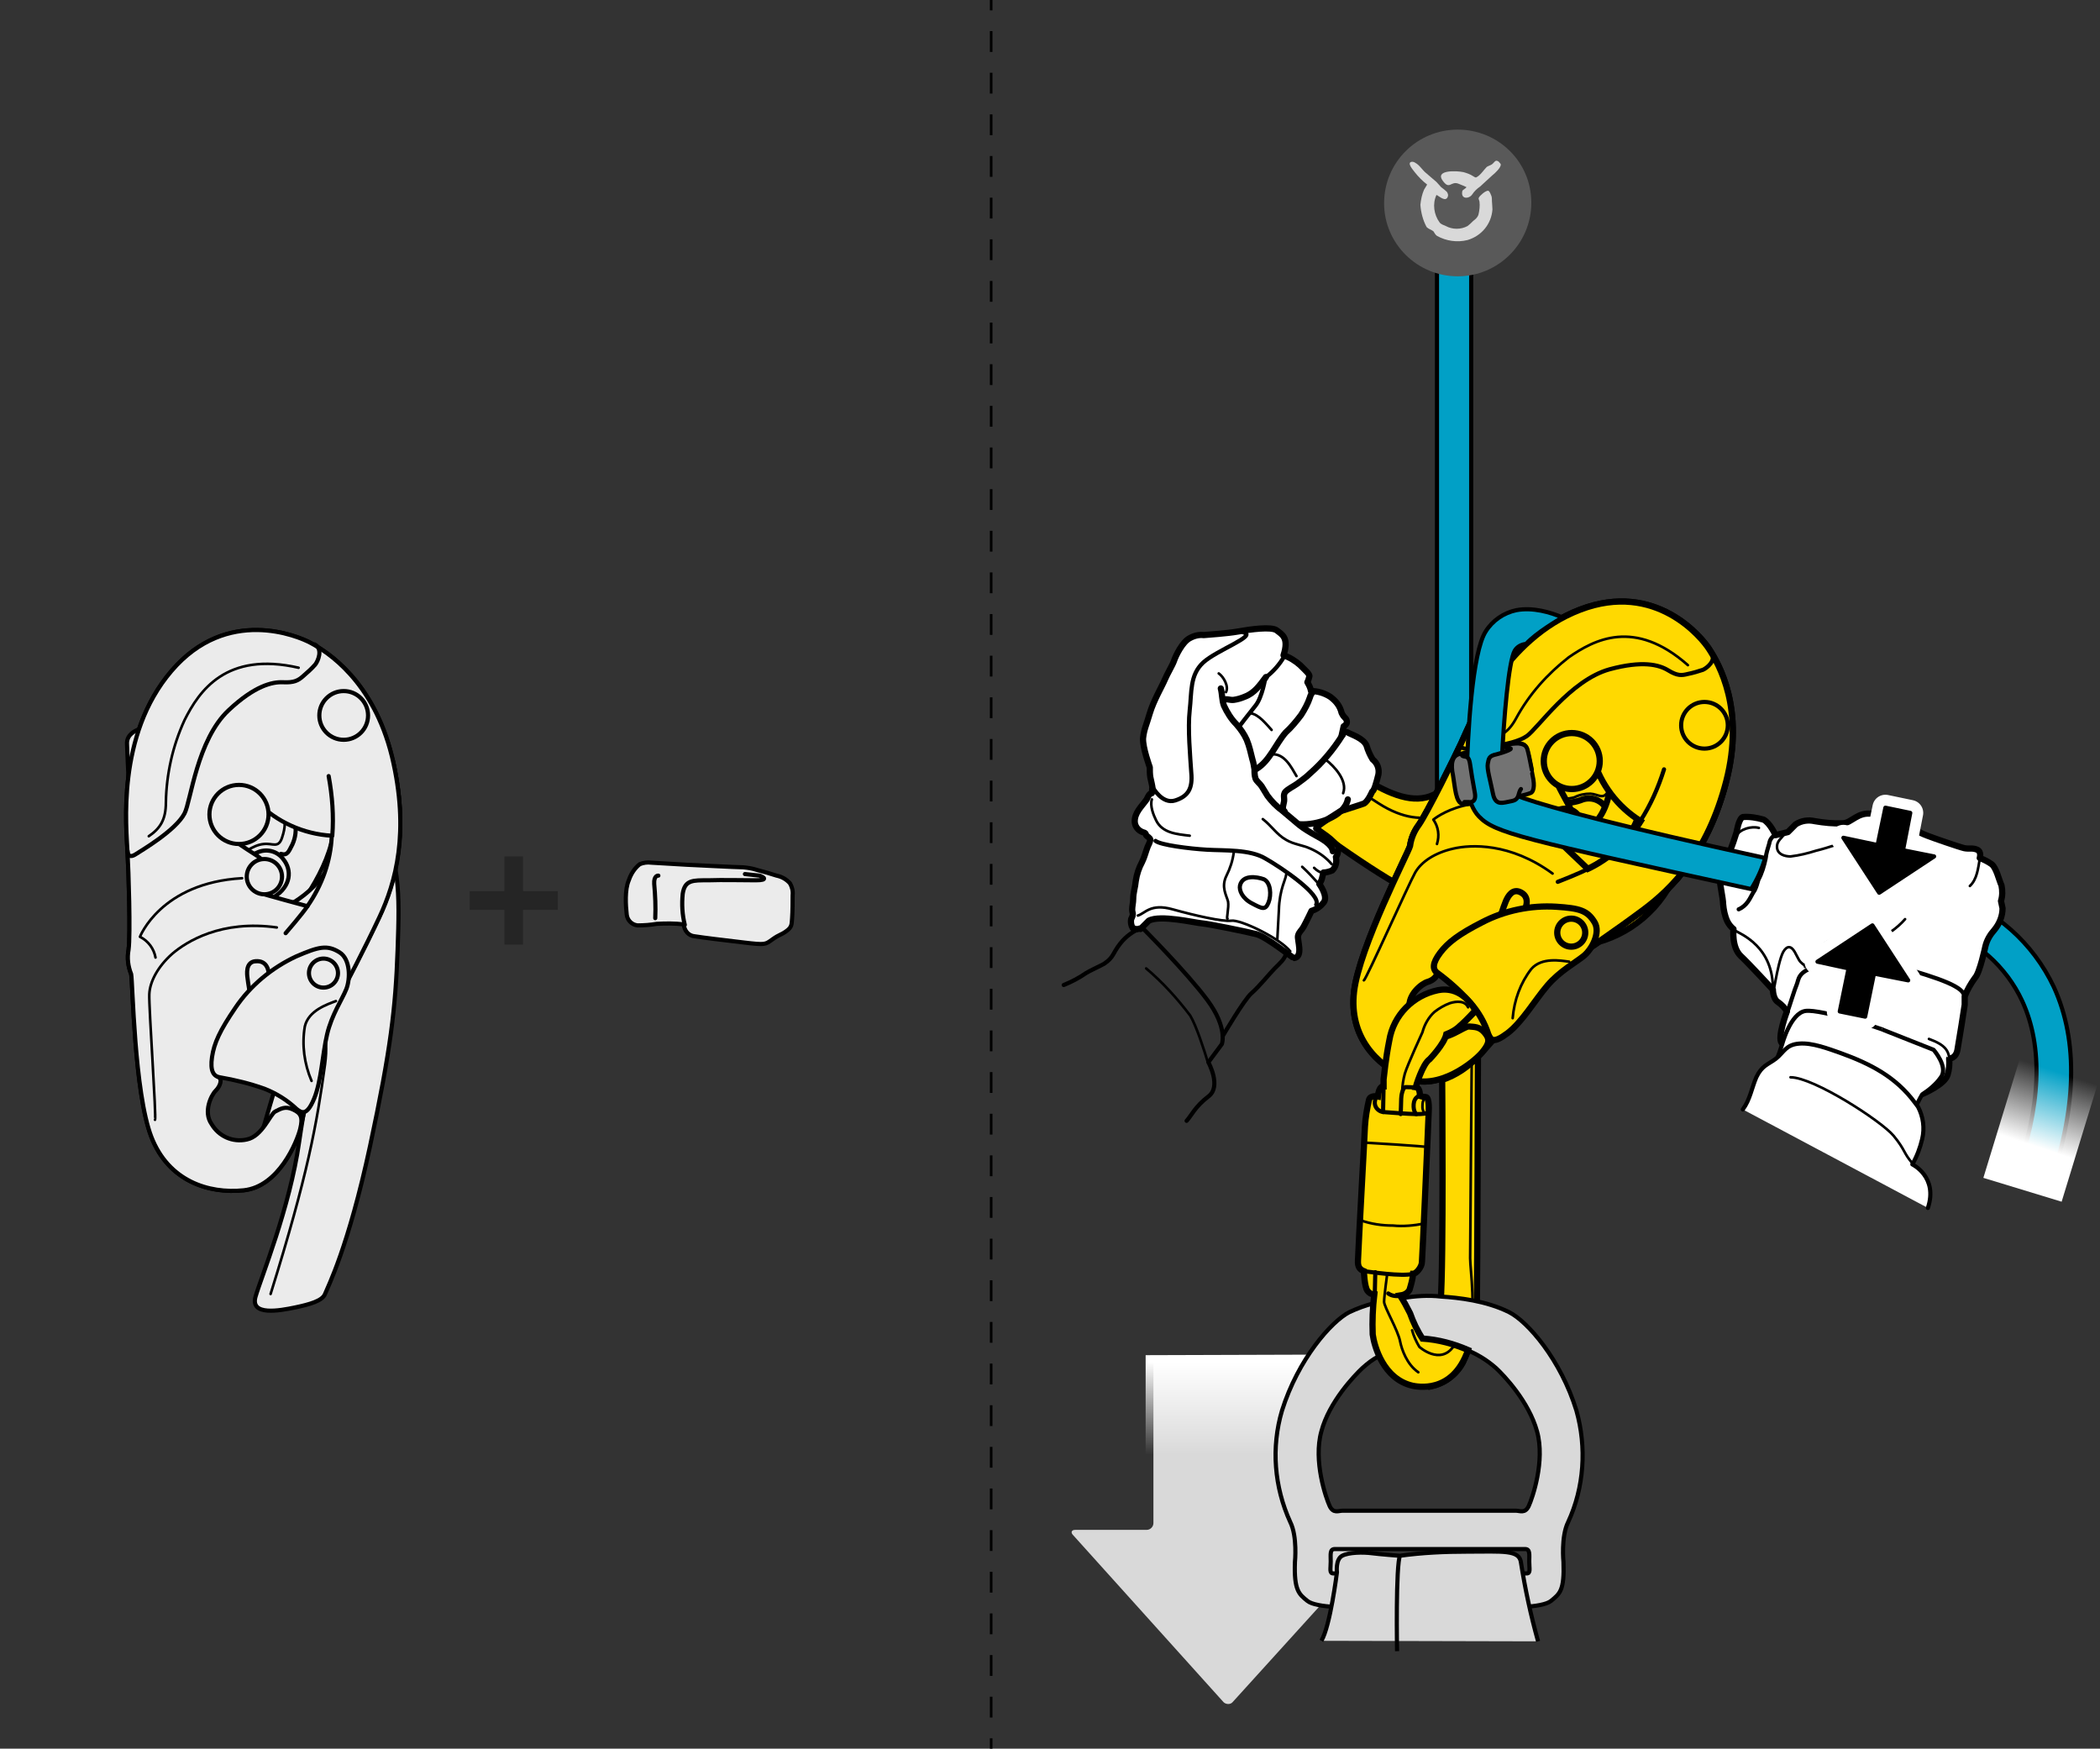 <?xml version="1.0" encoding="UTF-8"?>
<!-- Generator: Adobe Illustrator 28.1.0, SVG Export Plug-In . SVG Version: 6.00 Build 0)  -->
<svg xmlns="http://www.w3.org/2000/svg" xmlns:xlink="http://www.w3.org/1999/xlink" version="1.1" id="Warstwa_1" x="0px" y="0px" viewBox="0 0 405.1 337.3" style="enable-background:new 0 0 405.1 337.3;" xml:space="preserve">
<rect x="0" y="0" width="405.1" height="337.3" fill="#333333" stroke="none"/>
<style type="text/css">
	.st0{fill:#FFD900;stroke:#000000;stroke-width:1.2;}
	.st1{fill:none;stroke:#000000;stroke-width:0.5;stroke-linecap:round;stroke-linejoin:round;}
	.st2{fill:#D9D9D9;}
	.st3{fill:url(#SVGID_1_);}
	.st4{fill:#01A0C6;stroke:#000000;stroke-width:0.8;stroke-linecap:round;}
	.st5{fill:none;stroke:#000000;stroke-width:0.8;stroke-linecap:round;stroke-linejoin:round;}
	.st6{fill:#FFFFFF;stroke:#000000;stroke-width:1.2;stroke-linecap:round;stroke-linejoin:round;}
	.st7{fill:none;stroke:#000000;stroke-width:1.2;stroke-linecap:round;stroke-linejoin:round;}
	.st8{fill:#595959;}
	.st9{fill:#D9D9D9;stroke:#000000;stroke-width:0.8;stroke-miterlimit:10;}
	.st10{fill:none;stroke:#000000;stroke-width:0.8;stroke-miterlimit:10;}
	.st11{fill:#737373;stroke:#000000;stroke-width:0.8;stroke-linecap:round;stroke-linejoin:round;}
	.st12{fill:#FFFFFF;stroke:#000000;stroke-width:0.8;stroke-linecap:round;stroke-linejoin:round;}
	.st13{fill:#FFFFFF;stroke:#000000;stroke-width:0.5;stroke-linecap:round;stroke-linejoin:round;}
	.st14{fill:#FFFFFF;stroke:#FFFFFF;stroke-width:5;stroke-linecap:round;stroke-linejoin:round;}
	.st15{stroke:#000000;stroke-width:0.8;stroke-linecap:round;stroke-linejoin:round;}
	.st16{fill:url(#SVGID_00000124862494021368767980000011286459554215293848_);}
	.st17{fill:none;stroke:#000000;stroke-width:0.5;stroke-miterlimit:10;}
	.st18{fill:none;stroke:#000000;stroke-width:0.5;stroke-miterlimit:10;stroke-dasharray:4.016,4.016;}
	.st19{fill:#EBEBEB;stroke:#000000;stroke-width:0.8;stroke-linecap:round;stroke-linejoin:round;}
	.st20{fill:#252525;}
</style>
<g id="Calque_2">
	<g id="Calque_1-2">
		<path class="st0" d="M278.2,208.3c0,0,0.3,35.1-0.3,43c-0.3,4.5-1.2,6.3-1.8,7.1c0,0.1,0,0.2,0,0.3c-0.2,2.9-0.2,5.8,0,8.7    c2.6-0.6,4.9-2.3,6.1-4.6c1.7-3.7,2.6-7.8,2.7-11.9c0.1-6.3,0.2-47.1,0.2-47.1C283.2,205.8,280.9,207.4,278.2,208.3z"></path>
		<path class="st1" d="M283.1,257c1.8-3.7,0.5-12,0.5-14.3s0.3-37.8,0.3-37.8"></path>
		<path class="st1" d="M278.5,262.7c3.1-0.3,3.9-4.1,3.9-4.1"></path>
		<path class="st2" d="M251.5,262.7v31.1c0,0.7,0.6,1.3,1.3,1.3h13.8c0.7,0,0.9,0.5,0.4,1l-29.2,32.2c-0.4,0.5-1.2,0.5-1.7,0.1    c0,0-0.1-0.1-0.1-0.1L207,296.1c-0.5-0.5-0.3-1,0.4-1h13.8c0.7,0,1.3-0.6,1.3-1.3v-31.1"></path>
		
			<linearGradient id="SVGID_1_" gradientUnits="userSpaceOnUse" x1="256.433" y1="-2529.33" x2="246.407" y2="-2529.33" gradientTransform="matrix(1.800000e-03 1.783 1.341 -1.300000e-03 3628.236 -179.955)">
			<stop offset="0" style="stop-color:#FFFFFF;stop-opacity:0"></stop>
			<stop offset="1" style="stop-color:#FFFFFF"></stop>
		</linearGradient>
		<polygon class="st3" points="221,282.6 221,261.4 252.7,261.3 252.8,282.6   "></polygon>
		<path class="st4" d="M280.5,178.3c-1.8,0-3.3-1.5-3.3-3.3c0,0,0,0,0,0V38.2c0-1.8,1.5-3.3,3.3-3.3s3.3,1.5,3.3,3.3V175    C283.8,176.8,282.3,178.3,280.5,178.3C280.5,178.3,280.5,178.3,280.5,178.3z"></path>
		<circle class="st5" cx="301.9" cy="159.2" r="3.2"></circle>
		<circle class="st5" cx="303.2" cy="146.8" r="5.4"></circle>
		<circle class="st5" cx="301.9" cy="159.3" r="2.6"></circle>
		<circle class="st5" cx="301.9" cy="159.3" r="15"></circle>
		<path class="st0" d="M281.4,148.3c6.1-11.3,20.2-15.6,31.5-9.5c11.3,6.1,15.6,20.2,9.5,31.5l0,0c-3.7,7-10.7,11.6-18.6,12.2    c-9.4,0.6-14.6-1.8-24.3-6.6c-9.7-4.8-16.1-8.7-30.7-19.5c-15.3-11.4-20.4-17.9-21.4-18.8s-0.5-3.3,0.1-6s1.9-8.2,4.8-5.8    c2.9,2.4,12.3,12.5,22.5,19C265,151.2,274.8,160,281.4,148.3z"></path>
		<path class="st1" d="M284.2,151.8c-2.6,4.1-8.8,9.2-18.2,3.2s-17.1-11.2-34.2-26.6"></path>
		<path class="st0" d="M333,150.7c3.6-13.9-1.4-22.6-3.3-25.5c-1.4-2.2-10.3-13.2-24.9-7.6s-21,21.5-22.9,25.7    c-1.3,2.8-6.6,13.5-8.2,15.8c-0.9,1.2-1.5,2.6-1.7,4.1c-0.3,1.2-9.8,19.5-10.8,28.1s4.3,14.2,10.3,16.7s12.9-3.3,14.4-5    c2-2.2,11.8-13.8,19.8-19.5l0.1,0c0.6-0.4,6-4.1,11.3-8C322.5,171.4,329.4,164.6,333,150.7z M290.3,189.2c-1.4,1.6-8.4,8.5-9.8,10    s-4.6,2.1-7.5-0.6s-1.8-5.8,0.1-8c1.9-2.2,7.7-7.9,9.7-9.7s5-2,7.5,0.5C293.2,184.4,291.6,187.5,290.3,189.2z"></path>
		<path class="st1" d="M272.6,163.4c0.7,0.4,1,0.7,0.1,2.8c-0.9,2.1-7.9,18.1-8.7,19.9c-0.5,1-1.1,2-1.9,2.8"></path>
		<path class="st1" d="M318.8,117.1c0,0-3.2,1.2-3.7,1.4s-1.6,0.6-0.9,2.7s9.5,24.9,9.8,25.6c0.3,1,1.1,1.1,2.6,0.8s0.6-1.5,0.6-1.5    s-0.9,0.2-1.3,0.3s-0.7,0.1-1-0.9s-8.9-24.4-9.2-24.8s-0.3-1.1,0.5-1.4s4.3-1.4,4.3-1.4"></path>
		<line class="st1" x1="317" y1="123.5" x2="324" y2="120.8"></line>
		<line class="st1" x1="317.5" y1="125.4" x2="324.9" y2="122.5"></line>
		<path class="st5" d="M283.7,146.2c0.1,1,0.9,5.6,2.3,6.7s2.5,0.7,3.1-0.2"></path>
		<path class="st0" d="M320.2,143.3c-2.2-8.2-7.4-10.6-7.4-10.6c0-1-0.6-1.9-1.5-2.4c-1.5-0.6-4.9-2.2-6.3-2.2c-2.2,0-14,0-16.1,0.1    c-2.2,0.2-3.9,0.8-4.1,2.6s-1.3,10.5-1.4,16.6s3,9.6,4.8,13s5.5,10.1,5.5,10.1l12.2-0.8l5.8-4.9    C317.9,158.7,322.3,151.5,320.2,143.3z M307.3,162.8c-3.7,1.6-9.4,0.9-12.4-0.7c-2.2-1.1-3.1-3.8-2-6c0.1-0.2,0.2-0.3,0.3-0.5    c0.9-1.5,3.3-2.4,4.6-1.8c1.1,0.6,2.3,1,3.6,1.1c1.3,0,2.7-0.2,3.9-0.7c1.8-0.6,3.8,0.2,4.7,2    C311.2,158.4,310.7,161.3,307.3,162.8z"></path>
		<path class="st5" d="M312.8,132.7c0,0.8,0.3,16.1,0.3,17.2c0,1.4-0.3,2.7-1.1,3.9c-0.8,1.1-1.2,1.9-2.3,1.4"></path>
		<path class="st1" d="M291.6,157c0.2-1.1,0.8-2.1,1.5-2.9c0.9-1,2.2-1.5,3.5-1.4c1.4,0,2.1,0.5,3.5,1.1c1.2,0.4,2.5,0.3,3.6,0    c1-0.5,2-0.7,3.1-0.7c1.6,0.1,2.5,1.3,3.5-0.6s1.2-2.9,1-6.2s-0.1-10.4-0.2-11.8s0.1-1.8-0.3-2.1c-2.1-1.2-4.3-2-6.6-2.4    c-1.1,0-12,0.1-14.2,0.2c-1.1,0-3.1,0.1-3.4,1.7c-0.2,1.1-1.7,13.8-1.7,16c0,2,1.6,7.5,5,9.6"></path>
		<path class="st0" d="M305.7,183.5c0.6-0.4,6-4.1,11.3-8c5.4-4.1,12.2-10.7,15.8-24.1c-1.3-1.8-3.3-3-5.5-3.2    c-3.9-0.7-4,1.4-4.6,2.5s-3.8,8.9-9.4,12.4s-11.5,3.5-19.7,1.5s-14.7-1.2-16.3-0.2c-1.3,0.7-1.9,0.9-2.7,2.9s-4,9.7-4.6,11.4    c-0.8,2.1,0.2,4.4,2.2,5.3c2.3,1.1,5.2,0.2,7.4-1.9c2.1-2.1,6.1-5.6,10-2.8c4.4,3.1,4.1,6.2,3.4,8.2c-1.2,3.1-5.3,5.5-5.2,7.1    s1,3,3.2,2.8c0,0,0.1,0,0.2,0C295.1,192.9,300.7,187.1,305.7,183.5L305.7,183.5z"></path>
		<path class="st1" d="M272.5,175.7c2.5,0.7,5.2,1,7.8,0.9c2.8-0.2,7.6-0.7,11.4,2.6c2.9,2.5,3.9,5.9,2.5,8.2s-4.3,5-3.5,8"></path>
		<path class="st1" d="M276.7,166.1c2.1,0.1,6,1.4,12.1,4s13.2,6.8,20.5,5.1s17.6-11.7,14.6-24.8"></path>
		<path class="st0" d="M293.8,171c-0.2,0-0.4,0-0.6,0c-2.3-0.1-3.8-0.6-4.8-1.7c-1.2-1.4-1.1-3.5,0.2-4.7c1.1-1,2.8-1.2,4.1-0.3    c1.9,0.3,9.8-0.5,14.9-5.5c4.4-4.3,3.5-14.6,2.8-18.2c-0.4-1.8,0.8-3.6,2.6-3.9s3.6,0.8,3.9,2.6l0,0c0.3,1.7,3.1,16.8-4.7,24.3    C307.2,168.2,300.6,170.8,293.8,171z"></path>
		<path class="st5" d="M205.2,190c1.5-0.6,3-1.4,4.3-2.3c0.6-0.4,2.8-1.4,3.5-1.8c1.9-1.3,1.6-2,3.1-3.9c1.1-1.4,2.5-2.4,4.2-3.1    c0,0,8.6,8.6,12.6,14c4,5.4,2.8,8.5,2.8,8.5l-2.6,3.5c0,0,2.6,4.7,0,6.6c-2.6,2-3.2,3.6-4.2,4.7"></path>
		<path class="st6" d="M246.3,121.6c-1-0.8-5.2-0.2-7.4,0.2c-2.3,0.4-5.6,0.6-6.7,0.7c-0.9-0.1-1.8,0.1-2.7,0.6    c-1.4,0.7-2.7,3.4-3,4.3c-0.3,0.9-1.3,2.5-1.8,3.7c-0.5,1.2-2.2,4.1-2.9,6.5c-0.7,2.4-1.1,3-1.3,4.8c-0.1,1.8,1.3,5.6,1.3,5.6    c0,0.6,0,1.3,0.1,1.9c0.2,0.8,0.4,1.9,0.4,1.9l-0.1,1.2c-0.5,0-0.8,0.8-1,1.2c-1,1.4-2.4,2.6-2.3,4.4c0.1,0.9,0.7,1.6,1.5,1.9    c0.2,0.1,0.4,0.1,0.5,0.2c0.2,0.2,0.1,0.2,0.2,0.4c0.2,0.3,0.8,0.5,0.8,0.9c-0.1,0.5-0.3,0.9-0.5,1.3c-0.4,1-0.6,2-1.1,3    c-0.6,1.1-1,2.3-1.2,3.6c-0.1,1.2-0.5,2.3-0.5,3.5c0,0.7-0.2,1.4-0.2,2.1c0,0.4,0.2,0.7,0.1,1.1c-0.1,0.3-0.2,0.5-0.3,0.7    c-0.1,0.6,0,1.2,0.3,1.7c0.2,0.3,0.2,0,0.6,0.2c0.3,0.2,0.8-0.3,0.9,0l1.6-1.6c2.2-1.2,8.9,0.4,10.2,0.5c1.3,0.1,8.7,1.6,10.6,2.1    c1.9,0.5,7,4.6,7.2,4.6c1.9-0.2,0.6-3.5,0.8-4.3c0.2-0.8,0.6-0.9,1.1-1.8c0.5-0.9,1.5-3,1.5-3c1-0.3,1.8-0.9,2.4-1.7    c0.8-1.2-0.9-3.5-0.9-3.5c0.2-0.3,0.4-0.6,0.5-1c0.1-0.4,0.2-0.8,0.3-1.2c0.6,0,1.2-0.2,1.7-0.4c0.7-0.7,0.9-1.6,0.7-2.6    c0.6-0.6,0.4-2.1,0.4-2.1s-1.5-1.5-2.1-1.9c-0.8-0.6-1.3-0.9-2.1-1.5c-0.2-0.2,3-2.3,3.2-2.4c0.5-0.3,0.9-0.6,1.4-0.9    c0,0,3.8-1.2,4.6-1.5c0.8-0.4,1.6-2.3,1.6-2.3c0.4-0.2,0.8-1.7,1.2-3.3c0.2-1.1-0.2-2.2-1.1-2.9c-0.5-0.8-0.9-1.7-1.2-2.7    c-0.6-1.4-2.9-2.1-3.6-2.5c-0.7-0.4-1.2,0.6-1.2,0.6l0.4-1.8c0.4-0.2,0.7-0.6,0.6-1c-0.1-0.7-0.5-0.5-1-1.6    c-0.3-1.3-1.1-2.3-2.2-3.1c-1.1-0.7-2.4-1.1-3.7-1.1c-0.1-0.6-0.4-1.2-0.7-1.7c0.2-0.4,0.3-0.8,0.4-1.2c-0.1-0.5-0.6-0.9-1.8-2.1    c-0.9-0.8-2-1.5-3.2-1.9C248.7,123,247.3,122.4,246.3,121.6z"></path>
		<path class="st5" d="M239.2,170.8c-0.2,0.9,0.4,2.5,2.4,3.5c1.9,1,2.5,1.3,3.1-0.2c0.6-1.5,0.4-3.9-0.9-4.5    C242.4,169.1,239.7,168.7,239.2,170.8z"></path>
		<path class="st5" d="M222.9,162.2c1,0.8,6.5,1.5,9.9,1.7c3.4,0.2,8.3-0.1,11.3,1.7c3,1.7,10.9,7,9.8,8.9"></path>
		<path class="st1" d="M219.5,176.6c1.4-0.4,2.4-2.4,6.7-1.2c4.3,1.2,9.6,2.4,11.3,2.2c1.7-0.3,9.3,3.3,11.4,5.9"></path>
		<path class="st1" d="M236.8,177.2c-0.3,0.2,0.3-2.1,0.1-3.3c-0.3-1.2-1.4-2.8-0.3-5c0.7-1.4,1.2-2.9,1.4-4.5"></path>
		<path class="st1" d="M246.4,181.2l0.3-5.6c0.1-4.1,1.4-6.1,1.4-6.9"></path>
		<path class="st5" d="M222.4,151.9c0,0,1.8,3.3,4.3,2.5c2.5-0.8,3.4-2.3,3.1-5.4c-0.2-3.1-0.7-8.5-0.3-12c0.4-3.5,0-6.8,2.6-9.2    c2.6-2.4,10.5-5.2,7.8-5.8"></path>
		<path class="st5" d="M247.8,126.5c-0.9,1.6-2.2,3.1-3.7,4.2c0,0-0.6,3.8-1.9,5.4c-1.3,1.6-3.2,4.1-3.2,4.1"></path>
		<path class="st7" d="M242.4,148.3c2.5-1.5,3.7-4.8,5.6-7c1.1-1,2.1-2.2,3-3.4c0.7-1.1,1.3-2.2,1.7-3.4c0.1-0.4,0.3-0.7,0.5-1"></path>
		<path class="st7" d="M247.8,156.5c-0.6-0.5-0.2-1.2-0.1-1.9c0.1-0.7-0.2-1.2,0.2-1.8c0.5-0.6,1.6-1.1,2.3-1.6    c0.9-0.7,1.7-1.2,2.5-2c2.4-2.1,4.5-4.6,6.2-7.3c0,0,0.1-0.1,0.1-0.1"></path>
		<path class="st7" d="M250.8,159c3.1,0.2,8.5-1.4,9.2-4.8"></path>
		<path class="st7" d="M244.2,130.6c-1.2,1.6-2.2,3.1-4.1,3.8c-0.7,0.3-1.4,0.5-2.1,0.6c-0.7,0.1-1.4-0.3-2.1,0"></path>
		<path class="st7" d="M235.5,132.8c0.3,1.1,0.2,2.2,0.6,3.3c0.6,1.3,1.4,2.6,2.4,3.6c0.8,0.9,1.5,1.9,2,3c0.5,1.2,0.8,2.6,1.1,3.8    c0.2,0.6,0.3,1.3,0.4,1.9c0,0.6,0,1.2,0.2,1.8c0.2,0.5,0.9,1,1.2,1.5c0.4,0.6,0.7,1.2,1.1,1.8c0.8,1.1,1.8,2.1,2.9,2.9    c1.1,0.9,2.1,1.8,3.2,2.7c1,0.8,2.2,1.5,3.3,2.1c1.1,0.6,3.1,1.7,3.2,3"></path>
		<path class="st1" d="M222.2,154.2c-0.4,1.2,0.3,3,0.8,4c1.2,2.5,4,2.7,6.5,3"></path>
		<path class="st1" d="M236.5,133.5c0.6-1.1-0.5-3-1.4-3.6"></path>
		<path class="st1" d="M241.3,137.6c1.5,0.2,3,2.1,4,3.2"></path>
		<path class="st1" d="M245.3,145.5c2.5-0.2,3.8,2.5,4.8,4.2"></path>
		<path class="st1" d="M255.7,146.5c1.7,1.3,4.3,4.1,3.4,6.5"></path>
		<path class="st1" d="M256.9,166.7c-1.1-1.3-2.5-2.3-4.1-3c-1.5-0.7-3.2-0.8-4.7-1.7c-1.8-1-2.9-2.8-4.5-4"></path>
		<path class="st1" d="M254.3,170.4c-1-1.1-2-2.2-3.1-3.2"></path>
		<path class="st1" d="M255.1,168.4c-0.6-0.2-1.1-0.5-1.6-1"></path>
		<path class="st5" d="M248,184.2c-0.3,0.9-1.1,1.6-2.1,2.6c-1.1,1.1-2.9,3.4-4.5,4.8c-1.4,1.2-5.5,8.2-5.5,8.2"></path>
		<path class="st1" d="M233,204.9c-0.7-2.3-2.2-7-3.4-9c-2.5-3.3-5.3-6.4-8.5-9.1"></path>
		<path class="st8" d="M281.2,53.3c7.8,0,14.2-6.3,14.2-14.2S289,25,281.2,25c-7.8,0-14.2,6.3-14.2,14.2c0,0,0,0,0,0    C267,47,273.4,53.3,281.2,53.3z"></path>
		<path class="st2" d="M288.6,31c0.2,0,0.5,0.1,0.6,0.3c0.1,0.1,0.3,0.3,0.3,0.4c0.1,0.6-1.2,1.8-1.6,2.1c-0.8,0.7-1.6,1.5-2.4,2.2    c-0.6,0.4-1.1,0.9-1.5,1.5c-0.6,0.9-2.3,1-1.9-0.7c0.1-0.2,0.6-0.4,0.8-0.7c-0.4-0.2-0.9-0.4-1.4-0.6c-1.7-0.8-1.8,1.4-3.3-0.8    c-1.2-1.9,2.6-1.8,4.1-1.5c0.7,0.2,1.3,0.4,1.9,0.8c0.2,0.1,0.4,0.3,0.6,0.2v0c0.8-0.4,1.4-1.4,2-2c0.3-0.2,0.7-0.3,1-0.5    C288.2,31.4,288.3,31.1,288.6,31z"></path>
		<path class="st2" d="M272.4,31.2c0.2,0,0.5,0.1,0.6,0.2c0.8,0.4,1.3,1.3,2,1.9c0.7,0.6,1.4,1.2,2.1,1.8c0.3,0.3,0.6,0.7,0.9,1    c0.4,0.3,0.8,0.6,1.1,0.9c0.2,0.3,0.3,0.6,0.2,0.9c-0.4,1.2-1.7-0.1-2.2-0.3c-0.8,1.7-0.5,3.8,0.6,5.3c0.3,0.4,0.8,0.5,1.2,0.7    c1.3,0.7,2.9,0.7,4.2,0c0.4-0.3,0.7-0.6,1.1-1c0.4-0.3,0.8-0.6,1-1.2c0.2-0.8,0.3-1.7,0.2-2.5c0-0.2-0.3-0.6-0.1-0.8    c0.1-0.3,1.3-1.4,1.8-1.3c0.3,0.1,0.5,0.8,0.6,1c0.1,0.3,0.1,0.6,0.1,0.9c0,0,0,0.2,0,0.1c0,0,0.1,1.3,0.1,1.6    c-0.2,2.8-2.1,5.1-4.8,5.9c-2,0.5-4.1,0.2-5.9-0.8c-0.3-0.2-0.5-0.6-0.7-0.9c-0.4-0.3-0.9-0.4-1.3-0.8c-0.7-1.3-1.1-2.8-1.2-4.3    c0.1-1,0.3-2,0.7-2.9c0.2-0.3,0.4-0.7,0.6-1c-0.9-0.7-1.7-1.5-2.4-2.4C272.7,32.9,271.2,31.3,272.4,31.2z"></path>
		<path class="st0" d="M333,150.7c3.6-13.9-1.4-22.6-3.3-25.5c-1.4-2.2-10.3-13.2-24.9-7.6s-21,21.5-22.9,25.7    c-1.3,2.8-6.6,13.5-8.2,15.8c-0.9,1.2-1.5,2.6-1.7,4.1c-0.3,1.2-9.8,19.5-10.8,28.1s4.3,14.2,10.3,16.7s12.9-3.2,14.4-5    s1.5-2.6,0.5-3.8s-2-1.1-3-1.2s-4.3,2.9-7.1,2c-2.5-0.7-4.3-2.9-4.4-5.6c-0.3-2.6,2.4-4.7,3.5-5s2.1-1.3,1.7-1.9s-0.9-1.8,0.9-3.3    c1.9-1.6,16.7-3.8,16.7-3.8l4.8,2.6l6.2,0.5c0,0,5.8-3.9,11.3-8S329.4,164.6,333,150.7z M293.7,176.3l-4.8,2.1    c0,0,1.2-3.7,1.6-4.6s1.3-2.6,3-1.6S294.4,175.2,293.7,176.3L293.7,176.3z M306.3,167.6c0,0-5.9-5.6-6.6-6.3c-1-1.1-1-2.8,0-3.9    c1.2-1.5,3-0.6,3.2-1.3c0.1-0.6-2.8-4.7-3.3-7.4c-0.4-2.2-0.1-4.7,2.4-5.6c2.5-0.8,4.3,0.2,5.3,3.2c1.5,5,4.7,9.3,9.2,12.1    C314,162.4,310.5,165.6,306.3,167.6z"></path>
		<path class="st5" d="M282,143.1c-0.5,1.1,0.2,1.4,1.2,1.3s8.4-0.4,11.3-2.4c2.1-1.4,8.4-10.8,16-12.9c6.3-1.7,9.5-0.9,11.3,0.2    s2.6,1,3.8,0.7c1-0.2,2-0.5,2.9-0.8c0.7-0.3,2.7-1.8,1.6-3.3"></path>
		<path class="st1" d="M286.8,142.5c2.6-0.3,4.2-1.2,5.7-4c2.5-4.6,6-8.5,10.1-11.7c4.9-3.4,12.7-7.6,23,1.5"></path>
		<path class="st1" d="M298.2,157.5c-13.6-6.3-21.7,0.6-21.7,0.6c1,1.4,1.2,3.1,0.7,4.7"></path>
		<path class="st1" d="M263.1,189.1c0.4-0.1,8.7-18.7,9.9-20.8s3.8-3.8,7.3-4.6c3.4-0.8,11-1.2,19.2,4.8"></path>
		<path class="st5" d="M306.3,167.6c-1.4,0.8-5.8,2.5-5.8,2.5"></path>
		<path class="st5" d="M316.4,158.4c2-3.1,3.5-6.5,4.6-10"></path>
		<circle class="st5" cx="328.8" cy="139.9" r="4.5"></circle>
		<circle class="st0" cx="301.9" cy="159.2" r="3.2"></circle>
		<circle class="st0" cx="303.2" cy="146.8" r="5.4"></circle>
		<path class="st0" d="M307.6,177.9c1.2,2-0.5,5.2-2.1,6.5s-4.6,2.9-7,5.7s-4.9,7.1-7.7,9.2s-3.2,1.3-3.7,0.2    c-0.7-2.2-1.9-4.3-3.5-6.1c-1.9-2.1-4-4-6.3-5.7c-1-0.7-1-1.9,0.5-3.9c1.5-2,3.6-3.6,8.1-5.9c4.4-2.3,9.4-3.3,14.3-3    C304.7,175.2,306.2,175.6,307.6,177.9z"></path>
		<path class="st1" d="M302.7,185.5c-1.6-0.2-5.3-0.9-7.3,1.4c-2.1,2.7-3.3,6-3.6,9.5"></path>
		<circle class="st0" cx="303.1" cy="179.9" r="2.7"></circle>
		<path class="st9" d="M270.4,250.4c1,1.6,1.8,3.4,2.5,5.2c0.5,1.2,1.2,2.4,2.1,3.4l0.7,0c4.7,0,9.3,1.7,12.9,4.9    c1.5,1.4,6.3,6.4,7.9,12.2c1.6,5.7-0.9,12.9-1.6,14.4c-0.7,1.5-1.7,0.9-2.5,0.9h-33.4c-0.8,0-1.8,0.6-2.5-0.9    c-0.7-1.5-3.2-8.7-1.6-14.4c1.5-5.7,6.4-10.8,7.9-12.2c1-0.9,2-1.7,3.2-2.3c-0.6-1.4-1-2.8-1.2-4.3c-0.1-1.7,0.2-5.9,0.2-5.9    c-1.6,0.4-3.2,1-4.7,1.7c-3.5,1.8-9.9,9.1-13,19c-2.1,7.1-1.5,14.7,1.6,21.5c1.4,2.8,0.9,7.7,0.9,7.7c-0.2,5.5,0.8,6.2,2.4,7.5    c1.7,1.4,8.8,1.3,10.8,1.3h25.4c2,0,9.1,0.1,10.8-1.3c1.7-1.4,2.6-2,2.4-7.5c0,0-0.5-4.9,0.9-7.7c3.1-6.7,3.6-14.4,1.6-21.5    c-3-9.8-9.4-17.2-13-19c-4.4-2.2-9.8-2.8-13.1-3C275.5,249.8,273,250,270.4,250.4z M256.7,301.2c0-1.4-0.2-2.4,0.8-2.4h36.7    c1,0,0.8,1.1,0.8,2.4c0,1.4,0.3,2.3-0.5,2.3h-37.3C256.4,303.5,256.7,302.6,256.7,301.2z"></path>
		<path class="st9" d="M254.9,316.5c1.7-2.8,3-13.2,3-13.2s-0.3-2.5,1-3.2c1.3-0.7,4.1-0.7,5.7-0.5c1.5,0.2,5.4,0.5,5.4,0.5    c4.3-0.6,8.7-0.8,13.1-0.8c6.8,0,10-0.4,10.3,2.1c0.8,5.1,1.9,10.2,3.3,15.2"></path>
		<path class="st10" d="M269.5,318.5c0,0-0.3-16.6,0.6-18.6"></path>
		<path class="st0" d="M275.6,214.5c0,0,0.2-2.9-0.6-2.9c-0.4,0-0.8-0.1-1.1-0.2c0,0,0.1-1.6-0.8-1.7c0,0,1.3-4.5,2.7-5.4    c0,0,2.8-2.9,3.2-4.8c1-0.4,1.9-0.9,2.6-1.6c1.3-1.1,3-3,3-3c-2.5-4.3-5.7-4.2-7.2-3.9c-4.8,1-8.6,4.8-9.4,9.7    c-0.7,3.5-1,6.7-1.1,7.5c0,0.4,0,0.9,0,1.3c0,0-0.9-0.1-1.1,2c0,0-1.4-0.3-1.7,0.6c-0.4,1.7-0.7,3.5-0.8,5.2c0,0.7-1.3,24-1.3,25    s-0.4,2.3,1.1,2.9c0,0,0.1,3,0.7,3.8c0.3,0.4,0.8,0.7,1.3,0.7c-0.3,2.6-0.4,5.1-0.3,7.7c0.3,2.2,2,8.6,7.7,9.9    c0.6,0.1,7.7,1.8,10.7-6.9c-2.8-1.2-5.7-2-8.8-2.2c-1-1.5-1.8-3.2-2.4-4.9c-0.6-1.2-1.2-2.3-1.9-3.4c0.7-0.1,1.4-0.4,1.8-1.1    c0.3-1,0.6-2,0.7-3.1c0.6,0,1.7-1.3,1.7-2.3c0.1-1,1.1-24.1,1.1-24.1L275.6,214.5z"></path>
		<path class="st5" d="M266.9,209.5l-0.1,5c0,0,5.1,0.4,6.4,0.4s2.2-0.1,2.3-0.4l-0.1,4.9"></path>
		<path class="st5" d="M273,209.8c-0.6-0.1-1.3-0.1-1.9-0.1c-0.5,0.1-0.8,1.6-0.8,2.2s-0.1,3-0.1,3"></path>
		<path class="st5" d="M273.8,211.4c0,0-1,0.2-1.1,1.6s0.5,1.9,0.5,1.9"></path>
		<path class="st1" d="M275.1,211.6c0,0-0.7,0.3-0.7,1.6c-0.1,1.3,0.6,1.6,0.6,1.6"></path>
		<path class="st1" d="M270.5,210.6c0-1.2,0.2-2.4,0.5-3.5c0.5-1.7,3.4-8,3.4-8c0.4-1.5,1.2-2.9,2.3-3.9c0.9-0.7,1.9-1.3,3-1.7    c1.3-0.4,2.9-0.5,3.5,0.8"></path>
		<path class="st5" d="M265.3,212.1c-0.3,0.9,0.1,1.9,1.1,2.3c0.1,0,0.3,0.1,0.4,0.1"></path>
		<path class="st1" d="M267.6,245.7c0,0-0.6,4.4-0.6,5.4s2.7,5.5,3.1,7.7c0.3,1.5,1.3,4.4,3.5,5.9"></path>
		<path class="st1" d="M272.4,256.6c0.3,1.1,0.8,2.2,1.4,3.2c0,0,4,3.6,6.6-0.1"></path>
		<line class="st5" x1="265.3" y1="245.4" x2="265.2" y2="249.7"></line>
		<path class="st5" d="M267.8,249.5c0.7,0.5,1.6,0.6,2.4,0.4"></path>
		<path class="st5" d="M263.1,245.2c1,0.1,7.4,1.1,9.5,0.5"></path>
		<path class="st1" d="M262.5,235.4c2,0.7,4.1,1,6.2,1c2,0.2,4.1,0,6.1-0.4"></path>
		<path class="st1" d="M263.2,220.4c0,0,12.1,0.7,12.4,0.9"></path>
		<path class="st11" d="M295.5,152.8c0,0,0.6-0.5,0.3-2.4c-0.3-1.6-0.9-4.9-1.3-6s-1.2-1.2-3.9-0.8c-2.2,0.3-7.3,1.5-8.9,1.8    s-1.9,1.9-1.4,4.2c0.4,2.3,0.5,5.3,1.9,5.5S295.1,153.5,295.5,152.8z"></path>
		<path class="st4" d="M395.1,229.6c5.5-15.5,5.9-28.7,1.1-39.2c-4-8.5-11.3-15-20.2-17.9c-1.8-0.5-3.6,0.6-4.1,2.3    c-0.5,1.8,0.6,3.6,2.3,4.1c7,2.4,12.8,7.5,15.9,14.2c4.1,8.9,3.6,20.4-1.4,34.2L395.1,229.6z"></path>
		<path class="st6" d="M336.2,157.6c-0.8,0.3-1.2,2.9-1.2,2.9c-0.4,1.3-0.8,2.5-1.3,3.7c-0.6,1.1-2.2,2.8-2.1,4.4    c0.1,1.7,0.8,4.7,0.8,5.8c0.1,1.1,0.3,2.2,0.8,3.3c0.3,0.6,0.7,1.1,1.2,1.5c0,0-0.4,3.5,1.4,5.2c1.8,1.7,6.2,6.5,6.2,6.5    s0,1.8,1,2.4c0.7,0.5,1.3,1.1,1.7,1.8c0,0-1.9,5-1,6.1c1.8-2.5,5-3.7,8-3c5.2,1.2,18.2,6.3,21.2,6.2c0,0,1.6,1,1.1,2.3    c-0.9,1.5-1.9,3-3.1,4.3c0,0,4.3-1.8,4.8-3.7c0.3-1,0.4-2,0.3-3.1c0,0,1.3,0,1.6-1.7c0.3-1.7,1.3-7.9,1.4-8.7c0-0.8,0-1.6,0-1.6    c0.5-1.3,1.2-2.5,2-3.6c0.9-0.9,2-6.1,2-6.1c0.3-1.2,0.9-2.2,1.7-3.1c1-1.2,1.6-2.7,1.6-4.2c-0.1-0.5-0.2-1-0.3-1.4    c0.3-1,0.3-2,0.1-3c-0.5-1.1-1-3.4-1.9-4.1c-0.7-0.5-1.5-0.9-2.3-1.2c0,0,0.4-1.2-0.5-1.6c-0.9-0.4-1.6-0.1-2.5-0.3    c-0.9-0.2-6.1-2-7.1-2.4c-1.1-0.4-1.5-0.7-2.3-1c-0.8-0.2-2.5,0-3.8-0.6c-1.4-0.6-3-2.4-4.5-2.6c-2.8-0.5-4.1,1.8-5.7,1.8    c-1.8,0.1-3.6-0.1-5.4-0.4c-1.3-0.3-2.6-0.1-3.7,0.6c-0.5,0.5-1,1-1.5,1.5l-2.4,0.6c0,0-1-2.3-2.3-3    C338.8,157.7,337.5,157.5,336.2,157.6z"></path>
		<path class="st5" d="M342.4,161.1c-0.6,0.3-1,0.9-1.1,1.6c-0.3,1-0.6,1.9-0.7,2.9c-0.3,1.4-0.7,2.8-1.4,4.1    c-0.2,0.7-0.4,1.4-0.7,2c-0.5,0.7-0.8,1.5-1.3,2.2c-0.5,0.7-1.1,1.2-1.8,1.5"></path>
		<path class="st1" d="M344.3,160.7c-0.5,1-1.6,1.4-1.5,2.8c0.1,1.3,1.5,1.7,2.6,1.7c1.7-0.2,3.3-0.6,4.9-1.1c2.5-0.6,5-1.6,7.6-2.2    c2.5-0.6,4.7-1.4,7.3-1.3c0.8,0,1.7,0.1,2.6,0.2c0.6,0.1,1.3,0.2,2,0.2"></path>
		<path class="st1" d="M381.9,165.7c-0.3,1.7-0.5,3.9-1.9,5.2"></path>
		<path class="st5" d="M344.8,195.2c0.5-1.4,1.4-4.4,1.8-5.3c0.4-0.9,0.1-2.5,3.9-3.5c5.2-1.6,10.7-1.6,15.9,0.1    c7.7,2.2,12.7,3.9,12.5,5.8"></path>
		<path class="st1" d="M334.3,179.3c1.6,0.9,7.9,3.3,7.7,11.8c-0.1,2.5,0.8-5.3,2-7.5c0.7-1.2,1.5-1.2,2.2,0c0.3,0.5,0.5,1,0.8,1.5    c0.4,0.7,0.8,0.8,1.3,1.3c0.2,0.2,0.4,0.2,0.3,0.5"></path>
		<path class="st1" d="M334.9,161.3c0.7-1.4,3-2,4.4-1.6"></path>
		<path class="st1" d="M348.2,186.5c0.2-1.5,2.5-2.6,3.6-3.1c1.7-0.5,3.5-0.9,5.3-1.1c1.8-0.3,3.5-0.6,5.3-1.2    c0.9-0.4,1.7-0.8,2.4-1.4c1-0.7,1.9-1.5,2.7-2.4"></path>
		<path class="st1" d="M349.7,184.3c0.7-1,1.7-1.9,2.7-2.6c2.4-1.3,4.6-2.7,6.8-4.3"></path>
		<path class="st12" d="M348.3,195c-2.9,0.4-4.5,6.4-4.5,6.4c-1.4,4.3-3.2,8.4-5.4,12.4c10.1,0.5,18,4.7,27.9,6.8    c1.9-4.3,3.6-8,4.5-9.5c1.4-0.9,2.7-2,3.6-3.3c1.5-2-1.4-5.3-1.4-5.3l-9.6-3.8C363.5,198.6,351.3,194.6,348.3,195z"></path>
		<path class="st12" d="M336.2,214c1.4-1.9,1.7-4.1,2.6-6.2c1.1-2.3,2.2-2.4,3.8-3.6c1.6-1.3,1.9-2.7,4.5-2.9c2.5-0.2,5.6,1,7.9,1.8    c5.8,2.1,10.7,4.6,14.4,9.6c0.2,0.3,0.4,0.5,0.6,0.8c1,1.9,1.3,4.1,0.8,6.2c-0.4,1.7-1,3.3-1.9,4.9c0,0,5,2.4,3,8.4"></path>
		<path class="st13" d="M376.1,204.3c-0.3-1.6-0.7-2.7-4-3.9"></path>
		<polygon class="st14" points="356.6,186.8 350.6,185.5 361.2,178.5 368.1,189.1 361.5,187.8 359.8,196.1 354.9,195.1   "></polygon>
		<polygon class="st14" points="367.1,164 373.1,165.2 362.5,172.2 355.6,161.6 362.2,163 363.7,155.8 368.5,156.8   "></polygon>
		<polygon class="st15" points="356.6,186.8 350.6,185.5 361.2,178.5 368.1,189.1 361.5,187.8 359.8,196.1 354.9,195.1   "></polygon>
		<polygon class="st15" points="367.1,164 373.1,165.2 362.5,172.2 355.6,161.6 362.2,163 363.7,155.8 368.5,156.8   "></polygon>
		<path class="st13" d="M369,224.5c-1.9-2.2-1.4-2.6-3.7-5.4s-15.4-11.3-19.9-11.3"></path>
		
			<linearGradient id="SVGID_00000029011722404063642830000012683577997748316081_" gradientUnits="userSpaceOnUse" x1="2406.534" y1="-572.741" x2="2394.756" y2="-556.842" gradientTransform="matrix(-0.911 0.174 -0.365 -0.762 2376.11 -633.997)">
			<stop offset="0" style="stop-color:#FFFFFF"></stop>
			<stop offset="1" style="stop-color:#FFFFFF;stop-opacity:0"></stop>
		</linearGradient>
		<polygon style="fill:url(#SVGID_00000029011722404063642830000012683577997748316081_);" points="382.6,227.2 390,203     405.1,207.6 397.7,231.8   "></polygon>
		<path class="st4" d="M340.5,165.5c-57.5-12.6-50-13.6-50-13.6c-0.2-1.5-0.9-2.9-0.8-5c0.4-8.3,1.3-19.3,2.5-21.4    c0.5-0.8,1.3-1.2,2.2-1.3c1.9-2.1,6.3-4.7,7-5.1c-2.3-1-5.7-2-8.9-1.4c-2.4,0.5-4.6,2-5.9,4.1c-2.6,4-3.5,19.7-3.7,28.7    c0.1,0,0,4.5,2.4,7c3.1,3.2,8.2,4.3,52.5,14C339,169.6,339.9,167.6,340.5,165.5z"></path>
		<path class="st11" d="M293.4,152.2c-0.6,0.7-0.2,2-1.7,2.3c-1.7,0.3-3.2,1.1-3.7-1.4s-1.2-4.8-1-5.8s0.2-1.5,1.7-1.8    c1.2-0.3,4.2-1.3,1.9-1.2l0.1-0.7c0.7-0.1,1.5-0.2,2.2-0.2c0.7,0.1,1.4,0.2,1.7,1c0.2,0.6,0.6,2.5,0.9,4.1"></path>
		<path class="st11" d="M282.5,154.7c0.3,0,0.5,0,0.8,0c0,0,1.6,0.4,1.2-1.8s-0.7-3.9-0.9-5.4s-0.6-1.5-1.2-1.6c0,0-0.6-0.1-0.3-0.4    "></path>
		<line class="st17" x1="191.2" y1="0" x2="191.2" y2="2"></line>
		<line class="st18" x1="191.2" y1="6" x2="191.2" y2="333.3"></line>
		<line class="st17" x1="191.2" y1="335.3" x2="191.2" y2="337.3"></line>
		<circle class="st5" cx="51" cy="169.1" r="3.4"></circle>
		<circle class="st5" cx="46.1" cy="157.1" r="5.7"></circle>
		<circle class="st5" cx="51.1" cy="169.1" r="2.8"></circle>
		<circle class="st5" cx="51.1" cy="169.1" r="15.7"></circle>
		<path class="st19" d="M49.5,193.4c-13.4-1.2-23.7-12.5-22.8-26c0.9-13.5,12.5-23.7,26-22.8c8.3,0.5,15.8,5.2,19.8,12.5    c4.7,8.7,4.6,14.8,4.2,26.1s-1.3,19.1-5.3,37.8c-4.2,19.6-8.2,27.3-8.7,28.6s-2.9,2-5.8,2.6s-8.7,1.7-7.6-2.1s6.6-17.1,8.4-29.8    S63.6,194.7,49.5,193.4z"></path>
		<path class="st1" d="M51.7,189.3c5.1,0.7,12.6,4.4,11,16s-3.3,21.2-10.5,44.3"></path>
		<path class="st19" d="M75.6,145.9C72,131.3,63.1,125.7,59.9,124c-2.4-1.3-16.1-7.1-26.8,5.4s-8.7,30.3-8.5,35.1    c0.2,3.2,0.6,15.8,0.2,18.7c-0.3,1.6-0.1,3.2,0.5,4.7c0.3,1.3,0.6,22.9,3.9,31.4s11,11,17.8,10.3s10.3-9.4,10.9-11.8    c0.7-3,4.1-18.6,8.7-27.9l0-0.1c0.4-0.7,3.6-6.7,6.5-12.9C76.2,170.3,79.1,160.5,75.6,145.9z M55.1,202.7    c-0.5,2.2-3.5,12-4.1,14.2s-3.2,4.3-7.2,3.2s-4.6-4.5-3.8-7.4s3.2-11.1,4.1-13.8s3.6-4.3,7.2-3.2    C55.5,196.8,55.6,200.5,55.1,202.7z"></path>
		<path class="st1" d="M26,187.6c0.9,0,1.3,0.1,1.4,2.5s1.7,20.7,1.8,22.7c0.1,1.2,0,2.4-0.3,3.6"></path>
		<path class="st1" d="M45.8,121.9c0,0-2.4,2.6-2.7,3.1c-0.4,0.5-1.2,1.4,0.5,2.9s21.2,18.3,21.7,18.8c0.8,0.7,1.5,0.5,2.8-0.6    c0.4-0.2,0.6-0.8,0.4-1.2c-0.1-0.2-0.3-0.4-0.6-0.5c0,0-0.8,0.7-1,0.9s-0.6,0.4-1.3-0.4s-20.3-18.1-20.8-18.4    c-0.5-0.3-0.9-0.9-0.2-1.5s3.3-3.5,3.3-3.5"></path>
		<line class="st1" x1="47.3" y1="128.7" x2="52.4" y2="122.7"></line>
		<line class="st1" x1="48.7" y1="130.1" x2="54.1" y2="123.9"></line>
		<path class="st5" d="M27.8,166.2c0.6,0.9,3.6,4.8,5.5,5.1c1.9,0.3,2.7-0.6,2.8-1.7"></path>
		<path class="st19" d="M63.1,150.7c-3.6-8.1-9.3-9.8-9.3-9.8c-0.2-1-0.9-1.8-1.9-2.2c-1.6-0.4-5.5-1.4-6.9-1.2    c-2.3,0.3-14.6,2.2-16.7,2.7c-2.2,0.5-3.9,1.5-3.8,3.3c0.1,1.8,0.3,11.1,1.3,17.4c0.9,6.3,4.7,9.5,7.1,12.7s7.4,9.5,7.4,9.5    l12.5-2.8l5.3-6C63.2,167,66.7,158.8,63.1,150.7z M52.9,173c-3.6,2.3-9.6,2.5-13,1.3c-2.5-0.8-3.8-3.4-3-5.9    c0.1-0.2,0.1-0.4,0.2-0.6c0.7-1.7,3-3,4.5-2.6c1.2,0.4,2.6,0.6,3.9,0.6c1.4-0.2,2.7-0.7,4-1.3c1.8-0.9,4-0.4,5.2,1.3    C56.3,167.8,56.2,170.9,52.9,173z"></path>
		<path class="st5" d="M53.8,140.9c0.2,0.8,2.9,16.7,3.1,17.8c0.3,1.4,0.1,2.9-0.5,4.2c-0.7,1.3-0.9,2.2-2.2,1.8"></path>
		<path class="st1" d="M35.7,169.5c0.1-1.2,0.4-2.3,1.1-3.3c0.8-1.1,2.1-1.9,3.4-2.1c1.5-0.2,2.3,0.2,3.8,0.5c1.3,0.2,2.6,0,3.8-0.6    c0.9-0.6,2-1.1,3.1-1.2c1.7-0.2,2.8,0.9,3.5-1.2s0.7-3.2,0.1-6.6c-0.7-3.4-1.8-10.7-2.1-12.2s-0.2-1.9-0.6-2.2    c-0.8-0.6-6.2-1.6-7.2-1.5c-1.1,0.2-12.4,2.1-14.7,2.5c-1.2,0.2-3.2,0.6-3.2,2.3c0,1.1,0.5,14.6,0.8,16.9c0.3,2.1,2.9,7.5,6.7,9.2    "></path>
		<path class="st19" d="M66.6,189.8c0.4-0.7,3.6-6.7,6.5-12.9c3-6.5,5.9-16,2.7-30.2c-2.1-1-4.5-1.1-6.7-0.3c-3.9,1.3-3,3.3-3,4.6    s0.9,10.2-2.6,16.1c-3.5,5.9-8.9,8.9-17.5,11.2s-14.2,6.2-15.2,7.9c-0.8,1.3-1.3,1.8-1.1,4.1c0.3,2.3,1.1,10.9,1.4,12.9    c0.3,2.3,2.3,4,4.6,3.8c2.7-0.1,4.9-2.5,5.9-5.4s2.9-8.2,7.8-7.5c5.6,0.7,6.9,3.7,7.2,5.9c0.4,3.5-2.2,7.7-1.3,9.1    c0.9,1.4,2.4,2.3,4.4,1c0,0,0.1-0.1,0.2-0.1C61.4,203.7,63.7,195.6,66.6,189.8L66.6,189.8z"></path>
		<path class="st1" d="M32,199c2.7-0.6,5.3-1.6,7.7-3c2.5-1.6,6.7-4.4,11.9-3.2c3.9,0.9,6.5,3.5,6.4,6.3s-1.5,6.8,0.7,9.1"></path>
		<path class="st1" d="M31.1,188c2-0.9,6.2-1.7,13.2-2.2s15.6-0.2,21.5-5.5s10.5-19.5,1.3-30.2"></path>
		<path class="st19" d="M75.6,145.9C72,131.3,63.1,125.7,59.9,124c-2.4-1.3-16.1-7.1-26.8,5.4s-8.7,30.3-8.5,35.1    c0.2,3.2,0.6,15.8,0.2,18.7c-0.3,1.6-0.1,3.2,0.5,4.7c0.3,1.3,0.6,22.9,3.9,31.4s11,11,17.8,10.3s10.3-9.4,10.9-11.8    s0.1-3.1-1.4-3.8s-2.4-0.1-3.4,0.4s-2.5,4.8-5.5,5.4c-2.7,0.6-5.4-0.6-6.8-3c-1.6-2.3-0.1-5.5,0.8-6.4s1.3-2.2,0.6-2.6    c-0.7-0.4-1.7-1.2-0.8-3.5c0.9-2.4,13.5-11.8,13.5-11.8l5.8,0l6-2.6c0,0,3.4-6.4,6.5-13S79.1,160.5,75.6,145.9z M51.8,189.1    l-3.3,4.3c0,0-0.7-4-0.8-5.1s-0.1-3,2-2.9S52,187.7,51.8,189.1L51.8,189.1z M59.3,174.8c0,0-8.2-2.2-9.3-2.6    c-1.5-0.5-2.3-2.1-1.9-3.6c0.3-2,2.5-2,2.3-2.8c-0.1-0.6-4.9-2.9-6.8-5.2c-1.5-1.9-2.4-4.4-0.6-6.3c1.9-2,4.1-1.9,6.5,0.3    c3.8,3.9,9,6.3,14.5,6.6C63.8,166.1,62.1,170.8,59.3,174.8L59.3,174.8z"></path>
		<path class="st5" d="M24.6,164.1c0.1,1.3,0.8,1.2,1.7,0.6c0.9-0.6,7.6-4.5,9.3-7.8c1.2-2.3,2.4-14.2,8.5-19.9    c5-4.7,8.4-5.5,10.5-5.4s2.9-0.3,3.9-1.2c0.8-0.7,1.6-1.4,2.3-2.2c0.5-0.6,1.6-3-0.1-3.9"></path>
		<path class="st1" d="M28.7,161.3c2.2-1.5,3.3-3.2,3.3-6.5c0.1-5.5,1.3-10.9,3.6-15.9c2.8-5.6,8-13.3,22-10.1"></path>
		<path class="st1" d="M46.7,169.4C31,170.3,27,180.7,27,180.7c1.6,0.8,2.7,2.3,3,4"></path>
		<path class="st1" d="M29.9,216c0.3-0.3-1.2-21.7-1.1-24.2c0.1-2.5,1.7-5.4,4.4-7.8c2.8-2.4,9.5-6.6,20.2-5.1"></path>
		<path class="st5" d="M59.3,174.8c-0.9,1.4-4.2,5.2-4.2,5.2"></path>
		<path class="st5" d="M64.1,161.2c0.3-3.8,0-7.7-0.7-11.5"></path>
		<circle class="st19" cx="66.3" cy="138" r="4.7"></circle>
		<circle class="st19" cx="51" cy="169.1" r="3.4"></circle>
		<circle class="st19" cx="46.1" cy="157.1" r="5.7"></circle>
		<path class="st19" d="M65.5,183.7c2.1,1.3,2.1,5.1,1.3,7.1s-2.8,4.9-3.7,8.7s-1.1,9-2.5,12.4s-2.4,2.8-3.4,2    c-1.8-1.7-3.9-3-6.2-3.9c-2.8-1-5.7-1.7-8.6-2.2c-1.2-0.2-1.9-1.2-1.5-3.9s1.5-5.1,4.5-9.5c2.9-4.3,7-7.7,11.7-9.9    C61.5,182.6,63.1,182.2,65.5,183.7z"></path>
		<path class="st1" d="M64.8,193.1c-1.6,0.6-5.3,1.8-6,4.9c-0.6,3.6-0.1,7.2,1.3,10.5"></path>
		<circle class="st19" cx="62.4" cy="187.7" r="2.8"></circle>
		<path class="st19" d="M132.4,166.8c0,0,10,0.5,11,0.5c0.9,0.1,1.7,0.2,2.6,0.5c1.2,0.3,2.9,0.8,3.8,1.1c1,0.2,1.9,0.7,2.6,1.5    c0.4,0.7,0.6,1.5,0.5,2.3c0,0.7,0,3.2-0.1,4.4s0,1.7-1.1,2.5s-1.3,0.6-2.7,1.6s-1.3,1.1-5.5,0.6s-7.6-0.9-9.5-1.2    c-1.2-0.1-2-1.1-2.1-2.3c-1.7-0.2-3.4-0.2-5.2-0.1c-1.2,0.2-2.4,0.3-3.7,0.3c-1.1-0.1-2-1-2.1-2.1c-0.2-1.7-0.4-4.8,0.4-6.6    c0.4-1.2,1.1-2.3,2.1-3.1c0.7-0.3,1.5-0.4,2.2-0.3C127.1,166.5,132.4,166.8,132.4,166.8z"></path>
		<path class="st5" d="M127,168.9c0,0-0.9-0.1-0.8,1.6c0.2,2.2,0.3,4.4,0.2,6.6"></path>
		<path class="st5" d="M143.7,168.6c0.9,0.1,1.8,0.2,2.8,0.3c0.7,0.2,1.9,0.9-0.7,0.9c-2.6,0-6.4-0.1-9.2,0c-2.9,0-4.5-0.1-4.9,2.6    c-0.2,2-0.1,4,0.4,6"></path>
		<polygon class="st20" points="100.9,171.9 107.6,171.9 107.6,175.5 100.9,175.5 100.9,182.2 97.3,182.2 97.3,175.5 90.6,175.5     90.6,171.9 97.3,171.9 97.3,165.2 100.9,165.2   "></polygon>
	</g>
</g>
</svg>
